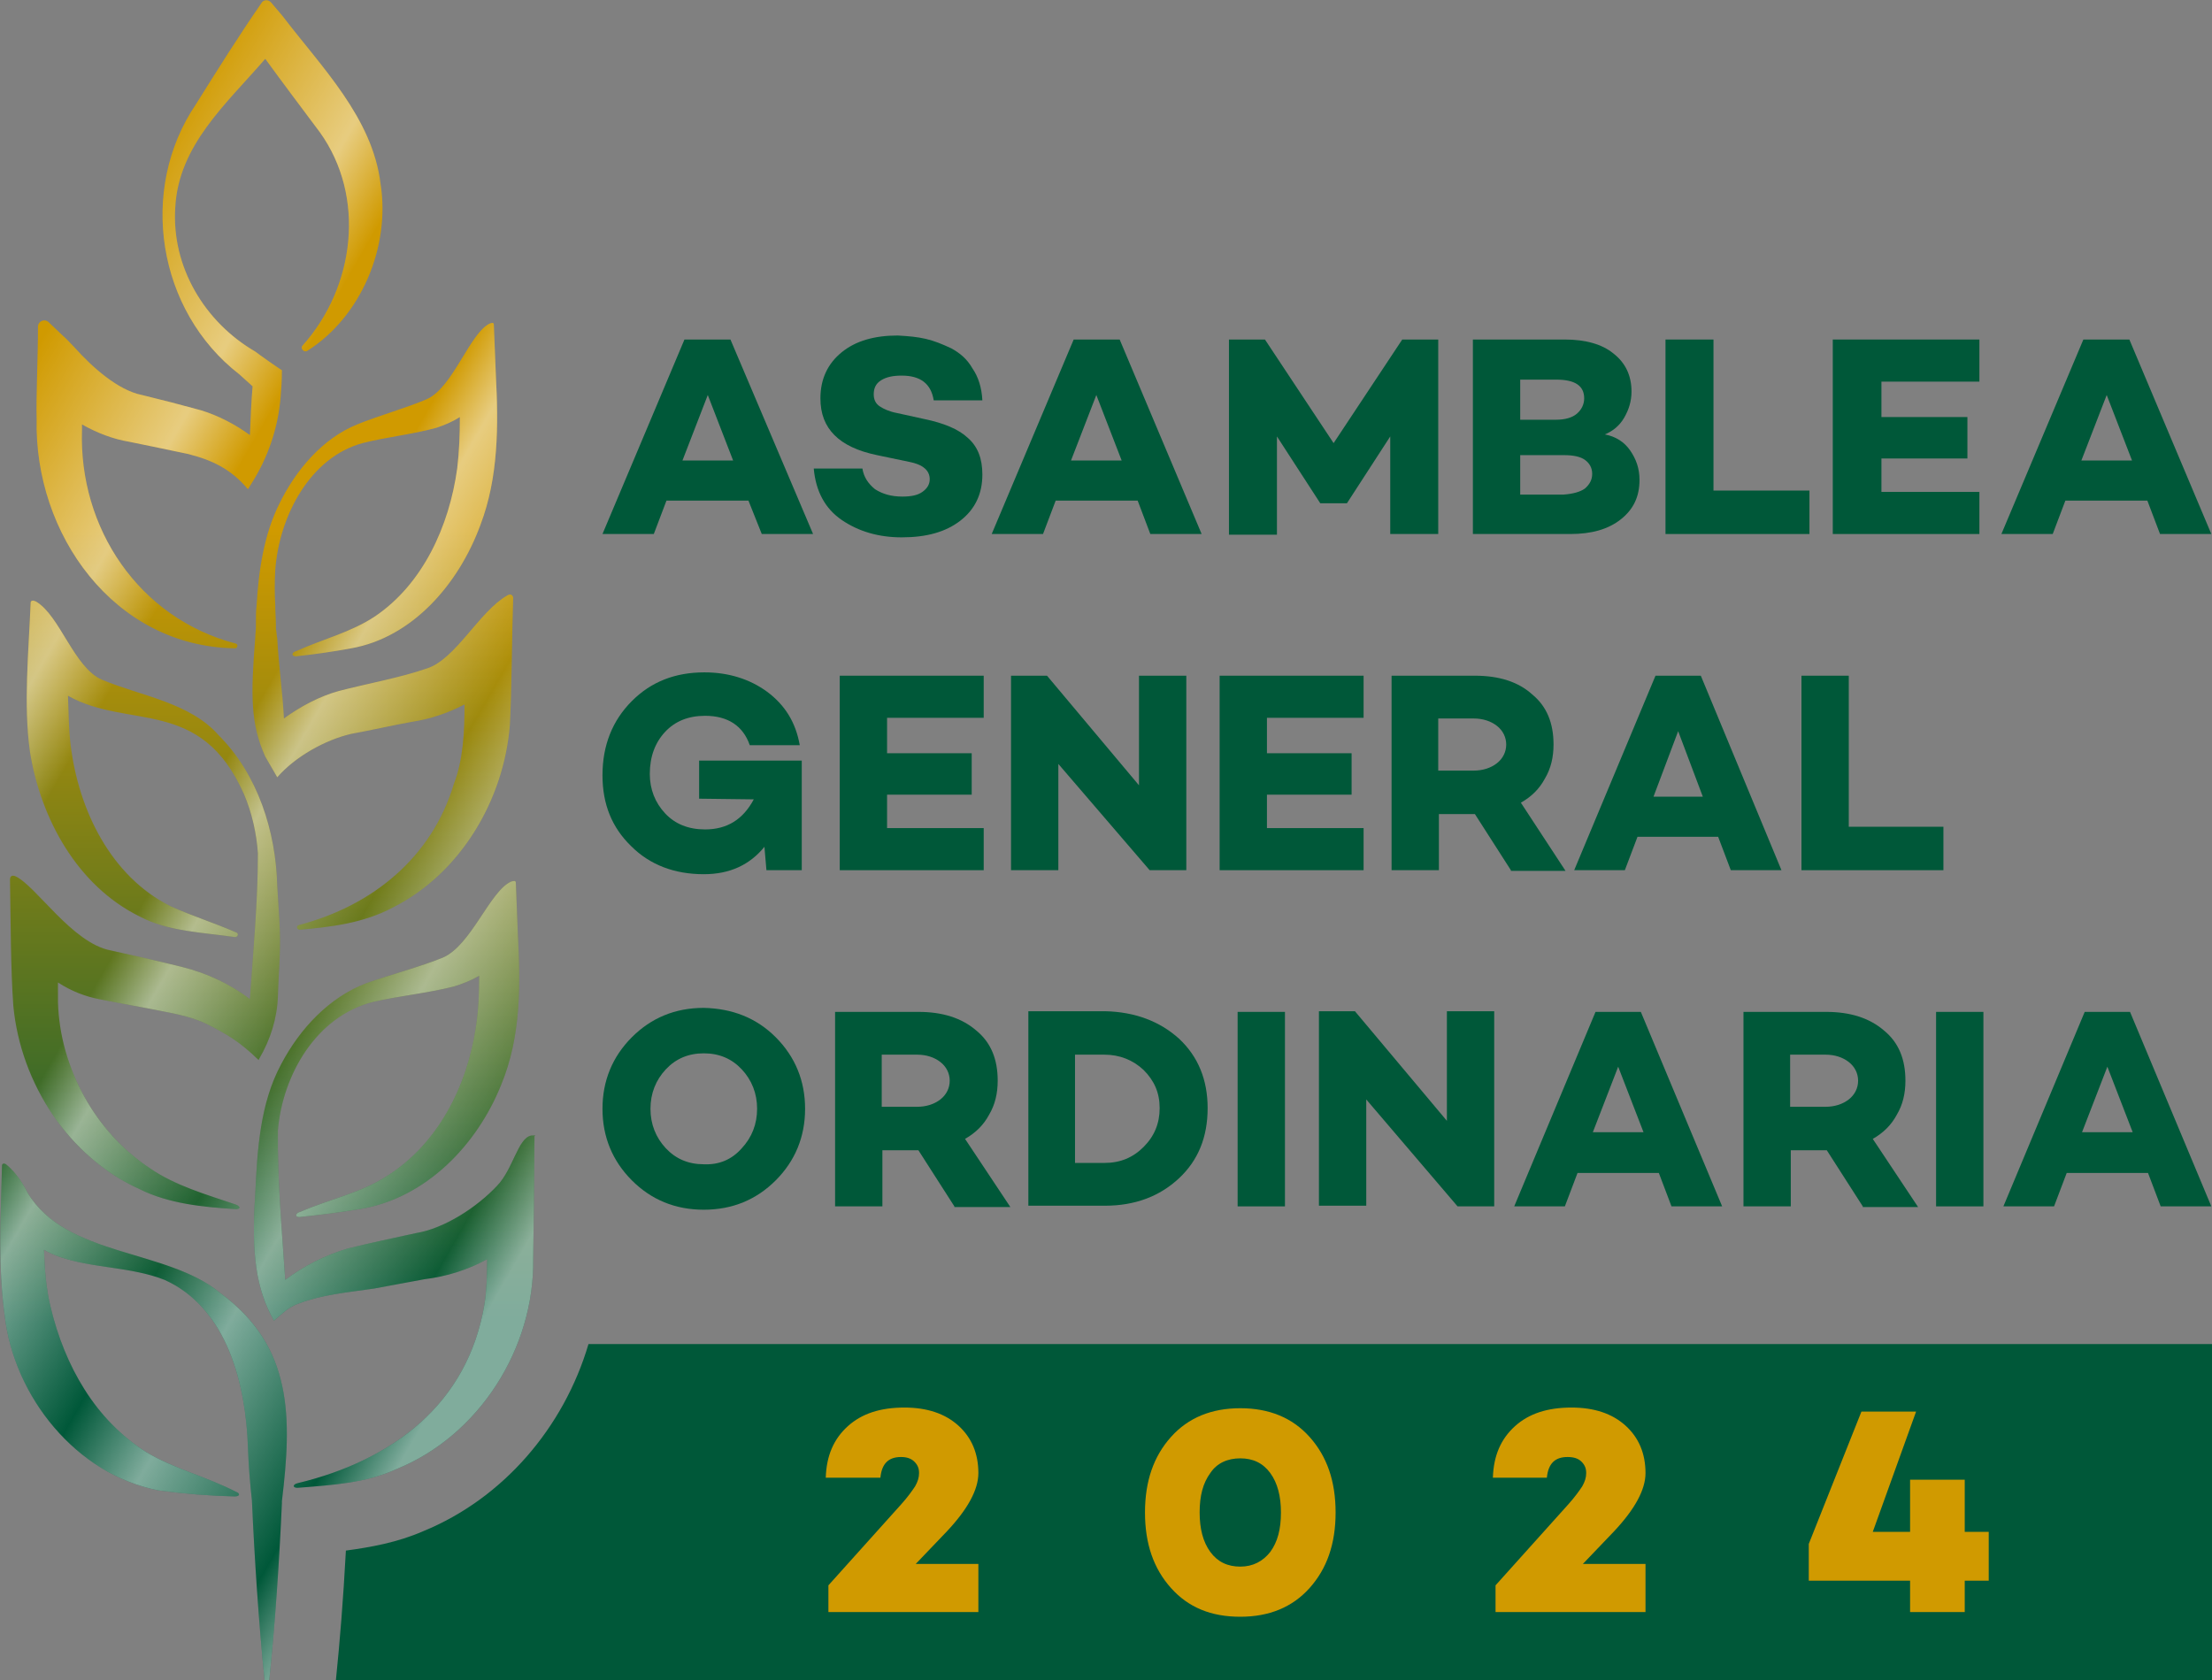 <svg xmlns="http://www.w3.org/2000/svg" width="412" height="313" viewBox="0 0 412 313" fill="none"><rect x="0" y="0" width="412" height="313" fill="#808080" stroke="none"/><g clip-path="url(#clip0_906_2)"><path d="M412 250.375V313H62.563C63.308 305.654 63.929 298.06 64.425 288.846C69.018 288.224 73.984 287.352 78.825 285.236C93.721 279.135 105.017 265.938 109.61 250.375H412Z" fill="#005839"></path><path d="M182.228 291.336V300.3H154.298V295.32L167.829 280.256C169.07 278.886 169.939 277.641 170.436 276.894C170.932 276.022 171.18 275.275 171.18 274.404C171.18 273.532 170.932 272.91 170.312 272.287C169.691 271.665 168.822 271.416 167.829 271.416C165.47 271.416 164.229 272.661 163.981 275.275H153.802C153.926 271.167 155.291 268.054 157.898 265.689C160.505 263.323 163.981 262.203 168.45 262.203C172.67 262.203 176.022 263.323 178.504 265.564C180.987 267.805 182.228 270.793 182.228 274.404C182.228 277.516 180.242 281.127 176.394 285.236L170.56 291.336H182.228Z" fill="#D09A00"></path><path d="M243.923 267.681C247.15 271.291 248.764 275.898 248.764 281.75C248.764 287.601 247.15 292.208 243.923 295.818C240.695 299.429 236.351 301.172 231.013 301.172C225.551 301.172 221.331 299.429 218.103 295.818C214.876 292.208 213.262 287.601 213.262 281.75C213.262 275.898 214.876 271.291 218.103 267.681C221.331 264.07 225.675 262.327 231.013 262.327C236.351 262.327 240.695 264.07 243.923 267.681ZM236.599 289.095C237.964 287.228 238.585 284.862 238.585 281.75C238.585 278.762 237.964 276.271 236.599 274.404C235.234 272.536 233.372 271.665 231.013 271.665C228.654 271.665 226.668 272.536 225.427 274.404C224.061 276.271 223.441 278.637 223.441 281.75C223.441 284.738 224.061 287.228 225.427 289.095C226.792 290.963 228.654 291.834 231.013 291.834C233.372 291.834 235.234 290.838 236.599 289.095Z" fill="#D09A00"></path><path d="M306.486 291.336V300.3H278.556V295.32L292.087 280.256C293.328 278.886 294.197 277.641 294.694 276.894C295.19 276.022 295.438 275.275 295.438 274.404C295.438 273.532 295.19 272.91 294.569 272.287C293.949 271.665 293.08 271.416 291.963 271.416C289.604 271.416 288.363 272.661 288.115 275.275H278.06C278.184 271.167 279.549 268.054 282.156 265.689C284.763 263.323 288.239 262.203 292.707 262.203C296.928 262.203 300.28 263.323 302.762 265.564C305.245 267.805 306.486 270.793 306.486 274.404C306.486 277.516 304.5 281.127 300.652 285.236L294.818 291.336H306.486Z" fill="#D09A00"></path><path d="M370.415 294.449H365.946V300.301H355.767V294.449H336.899V287.601L346.706 262.95H356.885L348.816 285.36H355.767V275.649H365.946V285.36H370.415V294.449Z" fill="#D09A00"></path><path d="M139.402 93.252H124.134L121.775 99.478H112.217L127.485 63.247H136.051L151.443 99.478H141.885L139.402 93.252ZM136.547 85.782L131.83 73.581L127.113 85.782H136.547Z" fill="#005839"></path><path d="M172.422 63.123C174.036 63.496 175.525 64.119 177.139 64.866C178.753 65.737 180.118 66.858 181.111 68.601C182.228 70.219 182.849 72.212 182.973 74.577H173.911C173.415 71.464 171.429 69.97 167.953 69.97C166.339 69.97 165.098 70.219 164.105 70.842C163.112 71.464 162.739 72.336 162.739 73.457C162.739 74.453 163.112 75.2 163.857 75.698C164.601 76.195 165.719 76.694 167.084 76.943L172.174 78.063C175.773 78.81 178.504 79.931 180.242 81.549C182.104 83.168 182.973 85.409 182.973 88.397C182.973 92.007 181.608 94.871 178.877 96.987C176.146 99.104 172.546 100.1 167.953 100.1C163.608 100.1 159.884 98.98 156.781 96.863C153.678 94.746 151.94 91.509 151.567 87.276H160.629C160.877 88.895 161.746 90.14 162.988 91.136C164.353 92.007 165.967 92.505 168.077 92.505C169.691 92.505 170.932 92.256 171.801 91.634C172.67 91.011 173.167 90.264 173.167 89.268C173.167 87.65 171.925 86.529 169.318 86.031L163.36 84.786C159.76 84.039 157.153 82.794 155.415 81.051C153.678 79.308 152.809 77.067 152.809 74.204C152.809 70.593 154.174 67.729 156.781 65.613C159.388 63.496 162.864 62.5 167.208 62.5C169.318 62.625 170.808 62.749 172.422 63.123Z" fill="#005839"></path><path d="M211.896 93.252H196.628L194.269 99.478H184.711L199.98 63.247H208.545L223.813 99.478H214.255L211.896 93.252ZM208.917 85.782L204.2 73.581L199.483 85.782H208.917Z" fill="#005839"></path><path d="M267.881 99.478H258.943V81.3L250.874 93.751H245.909L237.84 81.3V99.602H228.903V63.247H235.606L248.392 82.545L261.177 63.247H267.881V99.478Z" fill="#005839"></path><path d="M303.631 83.915C304.748 85.533 305.369 87.276 305.369 89.393C305.369 92.505 304.252 94.871 301.893 96.739C299.535 98.606 296.431 99.478 292.459 99.478H274.336V63.247H291.466C295.314 63.247 298.418 64.119 300.528 65.862C302.762 67.605 303.88 69.971 303.88 72.959C303.88 74.702 303.383 76.32 302.514 77.814C301.645 79.308 300.404 80.304 298.914 80.927C300.9 81.3 302.514 82.296 303.631 83.915ZM283.149 70.593V78.188H289.852C291.466 78.188 292.832 77.814 293.701 77.067C294.569 76.32 295.066 75.324 295.066 74.204C295.066 71.838 293.328 70.718 289.852 70.718H283.149V70.593ZM295.19 91.011C296.059 90.264 296.556 89.393 296.556 88.272C296.556 87.152 296.059 86.28 295.19 85.658C294.321 85.035 292.956 84.786 291.342 84.786H283.149V92.132H291.218C292.956 92.007 294.321 91.634 295.19 91.011Z" fill="#005839"></path><path d="M337.023 91.385V99.478H310.21V63.247H319.148V91.385H337.023Z" fill="#005839"></path><path d="M350.43 71.091V77.69H366.443V85.409H350.43V91.634H368.677V99.478H341.368V63.247H368.677V71.091H350.43Z" fill="#005839"></path><path d="M399.959 93.252H384.691L382.332 99.478H372.774L388.042 63.247H396.607L411.876 99.478H402.318L399.959 93.252ZM397.104 85.782L392.387 73.581L387.67 85.782H397.104Z" fill="#005839"></path><path d="M149.333 141.809V162.103H142.754L142.381 157.745C139.65 161.107 135.926 162.85 131.085 162.85C125.623 162.85 121.03 161.107 117.555 157.62C113.955 154.134 112.217 149.777 112.217 144.423C112.217 138.821 114.079 134.214 117.679 130.603C121.279 126.993 125.748 125.25 131.209 125.25C135.678 125.25 139.651 126.495 142.878 128.86C146.23 131.35 148.216 134.587 148.961 138.821H139.651C138.409 135.21 135.554 133.342 131.334 133.342C128.23 133.342 125.748 134.338 123.886 136.331C122.024 138.323 121.03 140.937 121.03 144.174C121.03 147.038 122.024 149.528 123.886 151.52C125.748 153.512 128.23 154.508 131.334 154.508C135.43 154.508 138.409 152.64 140.395 148.905L130.216 148.781V141.684H149.333V141.809Z" fill="#005839"></path><path d="M165.222 133.716V140.315H180.987V148.034H165.222V154.259H183.221V162.103H156.409V125.872H183.221V133.716H165.222Z" fill="#005839"></path><path d="M220.958 125.872V162.103H214.131L197.124 142.307V162.103H188.311V125.872H195.014L212.145 146.291V125.872H220.958Z" fill="#005839"></path><path d="M235.978 133.716V140.315H251.743V148.034H235.978V154.259H253.978V162.103H227.165V125.872H253.978V133.716H235.978Z" fill="#005839"></path><path d="M281.411 162.103L274.708 151.644H268.005V162.103H259.191V125.872H274.708C279.177 125.872 282.777 126.993 285.384 129.358C288.114 131.599 289.356 134.712 289.356 138.696C289.356 141.062 288.859 143.178 287.742 145.046C286.749 146.913 285.259 148.407 283.273 149.528L291.59 162.227H281.411V162.103ZM267.881 143.552H274.46C276.198 143.552 277.687 143.054 278.804 142.182C279.922 141.311 280.542 140.066 280.542 138.696C280.542 137.327 279.922 136.082 278.804 135.21C277.687 134.339 276.198 133.84 274.46 133.84H267.881V143.552Z" fill="#005839"></path><path d="M320.017 155.877H304.997L302.638 162.103H293.204L308.348 125.872H316.789L331.81 162.103H322.375L320.017 155.877ZM317.162 148.407L312.569 136.206L307.976 148.407H317.162Z" fill="#005839"></path><path d="M361.974 154.01V162.103H335.534V125.872H344.347V154.01H361.974Z" fill="#005839"></path><path d="M144.492 193.228C148.092 196.839 149.954 201.321 149.954 206.55C149.954 211.779 148.092 216.261 144.492 219.872C140.892 223.482 136.423 225.35 131.085 225.35C125.748 225.35 121.279 223.482 117.679 219.872C114.079 216.261 112.217 211.779 112.217 206.55C112.217 201.321 114.079 196.839 117.679 193.228C121.279 189.618 125.748 187.75 131.085 187.75C136.423 187.875 140.892 189.618 144.492 193.228ZM138.161 213.896C140.023 211.904 141.016 209.413 141.016 206.55C141.016 203.686 140.023 201.196 138.161 199.204C136.299 197.212 133.94 196.216 131.085 196.216C128.23 196.216 125.872 197.212 124.01 199.204C122.148 201.196 121.155 203.686 121.155 206.55C121.155 209.413 122.148 211.904 124.01 213.896C125.872 215.888 128.23 216.884 131.085 216.884C133.94 217.008 136.299 216.012 138.161 213.896Z" fill="#005839"></path><path d="M177.76 224.727L171.056 214.269H164.353V224.727H155.54V188.497H171.056C175.525 188.497 179.125 189.618 181.856 191.983C184.587 194.224 185.828 197.337 185.828 201.321C185.828 203.686 185.332 205.803 184.215 207.671C183.221 209.538 181.732 211.032 179.746 212.153L188.187 224.852H177.76V224.727ZM164.229 206.176H170.808C172.546 206.176 174.036 205.678 175.153 204.807C176.27 203.935 176.891 202.69 176.891 201.321C176.891 199.951 176.27 198.706 175.153 197.835C174.036 196.963 172.546 196.465 170.808 196.465H164.229V206.176Z" fill="#005839"></path><path d="M219.593 193.477C223.193 196.839 224.93 201.196 224.93 206.425C224.93 211.779 223.193 216.137 219.593 219.498C215.993 222.86 211.4 224.603 205.814 224.603H191.538V188.373H205.814C211.4 188.497 215.993 190.24 219.593 193.477ZM213.014 213.647C215 211.655 215.993 209.289 215.993 206.425C215.993 203.562 215 201.321 213.014 199.329C211.027 197.461 208.545 196.465 205.69 196.465H200.228V216.635H205.69C208.669 216.635 211.027 215.639 213.014 213.647Z" fill="#005839"></path><path d="M239.33 188.497V224.727H230.516V188.497H239.33Z" fill="#005839"></path><path d="M278.308 188.497V224.727H271.481L254.474 204.807V224.603H245.661V188.373H252.364L269.494 208.791V188.373H278.308V188.497Z" fill="#005839"></path><path d="M308.969 218.502H293.825L291.466 224.727H282.032L297.176 188.497H305.617L320.762 224.727H311.328L308.969 218.502ZM306.114 210.908L301.397 198.706L296.68 210.908H306.114Z" fill="#005839"></path><path d="M346.954 224.727L340.251 214.269H333.547V224.727H324.734V188.497H340.127C344.595 188.497 348.195 189.618 350.926 191.983C353.657 194.224 354.898 197.337 354.898 201.321C354.898 203.686 354.402 205.803 353.285 207.671C352.292 209.538 350.802 211.032 348.816 212.153L357.257 224.852H346.954V224.727ZM333.423 206.176H340.002C341.74 206.176 343.23 205.678 344.347 204.807C345.464 203.935 346.085 202.69 346.085 201.321C346.085 199.951 345.464 198.706 344.347 197.835C343.23 196.963 341.74 196.465 340.002 196.465H333.423V206.176Z" fill="#005839"></path><path d="M369.422 188.497V224.727H360.609V188.497H369.422Z" fill="#005839"></path><path d="M400.083 218.502H384.939L382.58 224.727H373.146L388.29 188.497H396.732L411.876 224.727H402.442L400.083 218.502ZM397.228 210.908L392.511 198.706L387.794 210.908H397.228Z" fill="#005839"></path><path d="M52.509 279.633C52.509 279.633 52.509 279.758 52.509 280.007C52.012 291.087 51.267 302.044 50.15 313H49.281C48.164 301.919 47.419 290.714 46.923 279.509C46.55 276.147 46.302 272.91 46.178 269.549C45.805 257.97 42.33 243.652 30.661 238.423C24.33 235.933 17.255 236.306 10.924 234.065C9.931 233.692 9.062 233.318 8.193 232.82C8.317 236.431 8.565 240.041 9.434 243.527C12.041 254.359 17.751 264.568 27.309 270.545C32.275 273.533 38.606 275.151 43.943 277.89C44.688 278.139 44.812 278.762 43.695 278.762C38.854 278.637 34.385 278.264 29.544 277.641C14.151 274.653 2.607 260.211 0.869 245.021C-0.372 235.933 0.124 227.342 0.372 217.133C0.372 216.759 0.745 216.635 1.117 216.884C3.6 218.876 5.089 222.113 5.089 222.113C12.413 234.314 30.909 232.447 41.088 240.913C54.619 250.873 54.371 264.195 52.509 279.633ZM98.935 211.53C96.452 212.028 95.583 217.755 92.604 220.868C88.88 224.852 82.797 228.836 77.46 229.708C73.487 230.579 68.77 231.575 64.798 232.571C60.577 233.816 56.605 235.808 53.129 238.423C52.509 229.085 51.64 219.747 51.764 210.534C52.633 200.201 58.964 189.244 69.515 186.63C74.356 185.509 79.694 185.011 84.535 183.766C86.149 183.268 87.763 182.646 89.252 181.774C89.252 185.011 89.128 188.248 88.632 191.361C87.018 202.317 81.556 213.149 71.998 219.125C67.156 222.237 61.446 223.358 55.984 225.724C54.991 225.973 54.867 226.72 55.736 226.72C59.46 226.346 63.308 225.848 67.032 225.226C79.322 223.233 88.88 213.273 93.349 202.068C97.073 193.104 96.948 183.393 96.452 173.93C96.452 173.93 96.204 167.332 96.079 164.468C96.079 163.97 95.707 164.095 95.211 164.219C91.238 165.962 87.763 176.171 82.425 178.413C78.453 180.031 72.494 181.65 68.274 183.144C61.322 185.758 55.86 191.61 52.385 198.208C48.412 205.554 47.916 214.269 47.543 222.486C46.798 233.567 47.667 240.041 51.019 246.018L52.757 244.523C53.626 243.776 54.619 243.154 55.736 242.78C60.081 241.162 64.425 240.788 69.639 240.041C71.625 239.668 77.087 238.672 79.073 238.298C83.17 237.8 87.142 236.555 90.742 234.563C90.742 237.551 90.618 240.539 90.245 242.905C87.142 261.58 73.115 272.039 55.488 276.272C54.371 276.521 54.495 277.268 55.612 277.143C61.819 276.645 68.15 276.272 73.86 273.657C89.252 267.432 99.555 251.122 99.307 234.563L99.431 225.475L99.555 211.655C99.928 211.406 99.431 211.53 98.935 211.53ZM18.496 186.132C20.482 186.505 25.572 187.501 27.682 187.875C31.282 188.622 35.13 189.12 38.481 190.738C42.454 192.73 44.688 194.1 48.164 197.461L48.288 197.212C50.398 193.602 51.64 189.618 51.764 185.509C51.888 180.778 52.385 176.918 52.012 171.067L51.64 165.091C51.391 154.881 48.04 144.299 40.716 136.953C35.378 130.852 26.068 129.607 18.992 126.619C13.779 124.378 11.172 114.667 6.703 112.053C6.207 111.804 5.71 111.804 5.71 112.302C5.338 121.266 4.345 131.35 5.586 140.066C7.572 152.516 14.399 164.966 25.944 170.693C31.406 173.557 37.737 173.681 43.695 174.553C44.316 174.677 44.564 173.806 43.943 173.681C39.971 171.938 35.626 170.569 31.778 168.826C20.606 163.223 14.648 150.897 13.158 138.821C12.786 135.833 12.786 132.72 12.662 129.607C23.958 135.957 37.364 129.732 45.433 147.909C46.923 151.395 47.791 155.255 48.04 158.99C48.04 167.954 47.171 177.043 46.55 186.132C42.826 183.268 38.481 181.276 34.013 180.156C30.04 179.16 24.578 177.914 20.606 177.043C13.406 175.673 6.703 164.966 2.855 163.223C2.234 162.974 1.862 163.223 1.862 163.846C1.986 171.067 1.986 180.654 2.483 187.377C3.848 201.819 12.786 215.514 25.944 221.49C31.406 224.23 37.737 224.852 43.695 225.226C44.812 225.35 44.936 224.728 43.819 224.354C38.357 222.486 32.647 220.868 27.93 217.631C17.751 210.908 11.172 198.955 10.8 186.754C10.8 185.883 10.8 184.513 10.8 183.019C13.282 184.638 15.889 185.634 18.496 186.132ZM70.88 34.238C69.391 21.913 59.833 12.45 52.633 2.988L50.523 0.498C50.026 -0.124 49.033 -0.124 48.66 0.623C44.44 6.723 40.468 13.073 36.495 19.422C25.696 35.359 29.296 57.894 44.564 69.722L47.047 71.963C46.798 74.951 46.674 77.939 46.55 81.051C43.819 79.059 40.716 77.441 37.488 76.445L31.902 74.951L26.441 73.581C21.972 72.71 17.131 68.352 13.903 64.742C13.158 63.995 12.537 63.247 11.669 62.5L9.186 60.135C8.441 59.263 7.076 59.761 7.076 60.882C7.076 66.36 6.703 74.079 6.827 78.063C6.331 99.478 21.227 120.394 43.695 120.768C44.192 120.892 44.44 120.021 43.943 119.896C25.82 115.165 14.648 98.357 15.268 80.055C15.268 79.806 15.268 79.557 15.268 79.059C18.123 80.678 21.103 81.798 24.082 82.296L29.544 83.417L34.882 84.537C39.474 85.658 43.074 87.401 46.178 91.136L46.798 90.14C49.902 85.284 51.764 79.806 52.26 74.079C52.385 72.585 52.509 70.967 52.509 68.975C51.888 68.601 48.164 65.987 47.543 65.489C38.109 60.01 31.902 49.677 32.647 38.596C33.268 27.017 42.206 19.298 49.405 10.956C52.757 15.563 56.233 20.169 59.584 24.652C68.15 36.604 66.163 53.412 56.357 64.368C55.86 64.866 56.605 65.737 57.226 65.364C67.281 59.014 72.742 45.942 70.88 34.238ZM94.466 110.932C89.252 113.92 84.907 122.76 79.57 124.503C74.604 126.246 68.274 127.366 63.06 128.736C59.46 129.732 55.984 131.599 52.881 133.841C52.633 128.86 51.888 123.88 51.64 118.9C51.516 118.402 51.516 117.655 51.391 117.157C51.391 116.908 51.391 116.784 51.391 116.535C51.391 115.29 51.267 113.92 51.267 112.675C51.143 110.558 51.143 108.442 51.267 106.201C52.012 95.992 57.846 85.16 67.529 82.545C71.874 81.425 76.839 80.927 81.308 79.682C82.797 79.184 84.287 78.561 85.652 77.69C85.652 80.927 85.528 84.164 85.156 87.276C83.666 98.108 78.701 108.815 69.887 114.792C65.418 117.78 60.205 119.025 55.239 121.266C54.246 121.515 54.246 122.262 55.115 122.262C58.591 121.888 62.067 121.39 65.418 120.768C76.715 118.776 85.404 108.94 89.501 97.735C92.852 88.895 92.852 79.308 92.356 69.846C92.356 69.846 92.107 63.372 91.983 60.508C91.983 60.01 91.611 60.135 91.238 60.259C87.514 62.002 84.411 72.087 79.57 74.328C75.846 75.947 70.508 77.441 66.536 79.059C60.081 81.674 55.115 87.525 52.012 93.875C49.157 99.602 48.164 106.325 47.791 112.8C47.667 113.796 47.667 114.792 47.667 115.788C47.667 116.161 47.667 116.41 47.667 116.784C47.667 117.406 47.543 118.153 47.543 118.776C46.674 129.607 46.674 134.837 49.405 140.937L51.64 144.797C54.991 140.937 60.577 137.825 65.418 136.704C68.274 136.206 73.86 134.961 76.715 134.463C80.066 133.965 83.418 132.844 86.521 131.226C86.521 136.331 86.273 141.56 84.535 146.042C80.439 159.737 69.391 168.701 55.736 172.312C55.115 172.436 55.239 173.183 55.86 173.183C61.694 172.685 67.777 171.938 73.115 169.075C85.776 162.725 93.845 149.03 94.962 135.086C95.335 128.362 95.335 118.527 95.583 111.306C95.459 110.808 95.087 110.558 94.466 110.932Z" fill="url(#paint0_linear_906_2)"></path><path opacity="0.5" d="M52.509 279.633C52.509 279.633 52.509 279.758 52.509 280.007C52.012 291.087 51.267 302.044 50.15 313H49.281C48.164 301.919 47.419 290.714 46.923 279.509C46.55 276.147 46.302 272.91 46.178 269.549C45.805 257.97 42.33 243.652 30.661 238.423C24.33 235.933 17.255 236.306 10.924 234.065C9.931 233.692 9.062 233.318 8.193 232.82C8.317 236.431 8.565 240.041 9.434 243.527C12.041 254.359 17.751 264.568 27.309 270.545C32.275 273.533 38.606 275.151 43.943 277.89C44.688 278.139 44.812 278.762 43.695 278.762C38.854 278.637 34.385 278.264 29.544 277.641C14.151 274.653 2.607 260.211 0.869 245.021C-0.372 235.933 0.124 227.342 0.372 217.133C0.372 216.759 0.745 216.635 1.117 216.884C3.6 218.876 5.089 222.113 5.089 222.113C12.413 234.314 30.909 232.447 41.088 240.913C54.619 250.873 54.371 264.195 52.509 279.633ZM98.935 211.53C96.452 212.028 95.583 217.755 92.604 220.868C88.88 224.852 82.797 228.836 77.46 229.708C73.487 230.579 68.77 231.575 64.798 232.571C60.577 233.816 56.605 235.808 53.129 238.423C52.509 229.085 51.64 219.747 51.764 210.534C52.633 200.201 58.964 189.244 69.515 186.63C74.356 185.509 79.694 185.011 84.535 183.766C86.149 183.268 87.763 182.646 89.252 181.774C89.252 185.011 89.128 188.248 88.632 191.361C87.018 202.317 81.556 213.149 71.998 219.125C67.156 222.237 61.446 223.358 55.984 225.724C54.991 225.973 54.867 226.72 55.736 226.72C59.46 226.346 63.308 225.848 67.032 225.226C79.322 223.233 88.88 213.273 93.349 202.068C97.073 193.104 96.948 183.393 96.452 173.93C96.452 173.93 96.204 167.332 96.079 164.468C96.079 163.97 95.707 164.095 95.211 164.219C91.238 165.962 87.763 176.171 82.425 178.413C78.453 180.031 72.494 181.65 68.274 183.144C61.322 185.758 55.86 191.61 52.385 198.208C48.412 205.554 47.916 214.269 47.543 222.486C46.798 233.567 47.667 240.041 51.019 246.018L52.757 244.523C53.626 243.776 54.619 243.154 55.736 242.78C60.081 241.162 64.425 240.788 69.639 240.041C71.625 239.668 77.087 238.672 79.073 238.298C83.17 237.8 87.142 236.555 90.742 234.563C90.742 237.551 90.618 240.539 90.245 242.905C87.142 261.58 73.115 272.039 55.488 276.272C54.371 276.521 54.495 277.268 55.612 277.143C61.819 276.645 68.15 276.272 73.86 273.657C89.252 267.432 99.555 251.122 99.307 234.563L99.431 225.475L99.555 211.655C99.928 211.406 99.431 211.53 98.935 211.53ZM18.496 186.132C20.482 186.505 25.572 187.501 27.682 187.875C31.282 188.622 35.13 189.12 38.481 190.738C42.454 192.73 44.688 194.1 48.164 197.461L48.288 197.212C50.398 193.602 51.64 189.618 51.764 185.509C51.888 180.778 52.385 176.918 52.012 171.067L51.64 165.091C51.391 154.881 48.04 144.299 40.716 136.953C35.378 130.852 26.068 129.607 18.992 126.619C13.779 124.378 11.172 114.667 6.703 112.053C6.207 111.804 5.71 111.804 5.71 112.302C5.338 121.266 4.345 131.35 5.586 140.066C7.572 152.516 14.399 164.966 25.944 170.693C31.406 173.557 37.737 173.681 43.695 174.553C44.316 174.677 44.564 173.806 43.943 173.681C39.971 171.938 35.626 170.569 31.778 168.826C20.606 163.223 14.648 150.897 13.158 138.821C12.786 135.833 12.786 132.72 12.662 129.607C23.958 135.957 37.364 129.732 45.433 147.909C46.923 151.395 47.791 155.255 48.04 158.99C48.04 167.954 47.171 177.043 46.55 186.132C42.826 183.268 38.481 181.276 34.013 180.156C30.04 179.16 24.578 177.914 20.606 177.043C13.406 175.673 6.703 164.966 2.855 163.223C2.234 162.974 1.862 163.223 1.862 163.846C1.986 171.067 1.986 180.654 2.483 187.377C3.848 201.819 12.786 215.514 25.944 221.49C31.406 224.23 37.737 224.852 43.695 225.226C44.812 225.35 44.936 224.728 43.819 224.354C38.357 222.486 32.647 220.868 27.93 217.631C17.751 210.908 11.172 198.955 10.8 186.754C10.8 185.883 10.8 184.513 10.8 183.019C13.282 184.638 15.889 185.634 18.496 186.132ZM70.88 34.238C69.391 21.913 59.833 12.45 52.633 2.988L50.523 0.498C50.026 -0.124 49.033 -0.124 48.66 0.623C44.44 6.723 40.468 13.073 36.495 19.422C25.696 35.359 29.296 57.894 44.564 69.722L47.047 71.963C46.798 74.951 46.674 77.939 46.55 81.051C43.819 79.059 40.716 77.441 37.488 76.445L31.902 74.951L26.441 73.581C21.972 72.71 17.131 68.352 13.903 64.742C13.158 63.995 12.537 63.247 11.669 62.5L9.186 60.135C8.441 59.263 7.076 59.761 7.076 60.882C7.076 66.36 6.703 74.079 6.827 78.063C6.331 99.478 21.227 120.394 43.695 120.768C44.192 120.892 44.44 120.021 43.943 119.896C25.82 115.165 14.648 98.357 15.268 80.055C15.268 79.806 15.268 79.557 15.268 79.059C18.123 80.678 21.103 81.798 24.082 82.296L29.544 83.417L34.882 84.537C39.474 85.658 43.074 87.401 46.178 91.136L46.798 90.14C49.902 85.284 51.764 79.806 52.26 74.079C52.385 72.585 52.509 70.967 52.509 68.975C51.888 68.601 48.164 65.987 47.543 65.489C38.109 60.01 31.902 49.677 32.647 38.596C33.268 27.017 42.206 19.298 49.405 10.956C52.757 15.563 56.233 20.169 59.584 24.652C68.15 36.604 66.163 53.412 56.357 64.368C55.86 64.866 56.605 65.737 57.226 65.364C67.281 59.014 72.742 45.942 70.88 34.238ZM94.466 110.932C89.252 113.92 84.907 122.76 79.57 124.503C74.604 126.246 68.274 127.366 63.06 128.736C59.46 129.732 55.984 131.599 52.881 133.841C52.633 128.86 51.888 123.88 51.64 118.9C51.516 118.402 51.516 117.655 51.391 117.157C51.391 116.908 51.391 116.784 51.391 116.535C51.391 115.29 51.267 113.92 51.267 112.675C51.143 110.558 51.143 108.442 51.267 106.201C52.012 95.992 57.846 85.16 67.529 82.545C71.874 81.425 76.839 80.927 81.308 79.682C82.797 79.184 84.287 78.561 85.652 77.69C85.652 80.927 85.528 84.164 85.156 87.276C83.666 98.108 78.701 108.815 69.887 114.792C65.418 117.78 60.205 119.025 55.239 121.266C54.246 121.515 54.246 122.262 55.115 122.262C58.591 121.888 62.067 121.39 65.418 120.768C76.715 118.776 85.404 108.94 89.501 97.735C92.852 88.895 92.852 79.308 92.356 69.846C92.356 69.846 92.107 63.372 91.983 60.508C91.983 60.01 91.611 60.135 91.238 60.259C87.514 62.002 84.411 72.087 79.57 74.328C75.846 75.947 70.508 77.441 66.536 79.059C60.081 81.674 55.115 87.525 52.012 93.875C49.157 99.602 48.164 106.325 47.791 112.8C47.667 113.796 47.667 114.792 47.667 115.788C47.667 116.161 47.667 116.41 47.667 116.784C47.667 117.406 47.543 118.153 47.543 118.776C46.674 129.607 46.674 134.837 49.405 140.937L51.64 144.797C54.991 140.937 60.577 137.825 65.418 136.704C68.274 136.206 73.86 134.961 76.715 134.463C80.066 133.965 83.418 132.844 86.521 131.226C86.521 136.331 86.273 141.56 84.535 146.042C80.439 159.737 69.391 168.701 55.736 172.312C55.115 172.436 55.239 173.183 55.86 173.183C61.694 172.685 67.777 171.938 73.115 169.075C85.776 162.725 93.845 149.03 94.962 135.086C95.335 128.362 95.335 118.527 95.583 111.306C95.459 110.808 95.087 110.558 94.466 110.932Z" fill="url(#paint1_linear_906_2)"></path></g><defs><linearGradient id="paint0_linear_906_2" x1="49.935" y1="81.842" x2="49.935" y2="264.619" gradientUnits="userSpaceOnUse"><stop offset="0.092" stop-color="#D09A00"></stop><stop offset="0.9" stop-color="#005839"></stop></linearGradient><linearGradient id="paint1_linear_906_2" x1="-22.181" y1="114.839" x2="118.658" y2="196.097" gradientUnits="userSpaceOnUse"><stop stop-color="white" stop-opacity="0"></stop><stop offset="0.187" stop-color="white"></stop><stop offset="0.27" stop-color="white" stop-opacity="0"></stop><stop offset="0.424" stop-color="white" stop-opacity="0"></stop><stop offset="0.488" stop-color="white"></stop><stop offset="0.511" stop-color="white" stop-opacity="0.859"></stop><stop offset="0.649" stop-color="white" stop-opacity="0"></stop><stop offset="0.75" stop-color="white"></stop><stop offset="0.775" stop-color="white" stop-opacity="0.859"></stop><stop offset="0.927" stop-color="white" stop-opacity="0"></stop><stop offset="1" stop-color="white"></stop></linearGradient><clipPath id="clip0_906_2"><rect width="412" height="313" fill="white"></rect></clipPath></defs></svg>